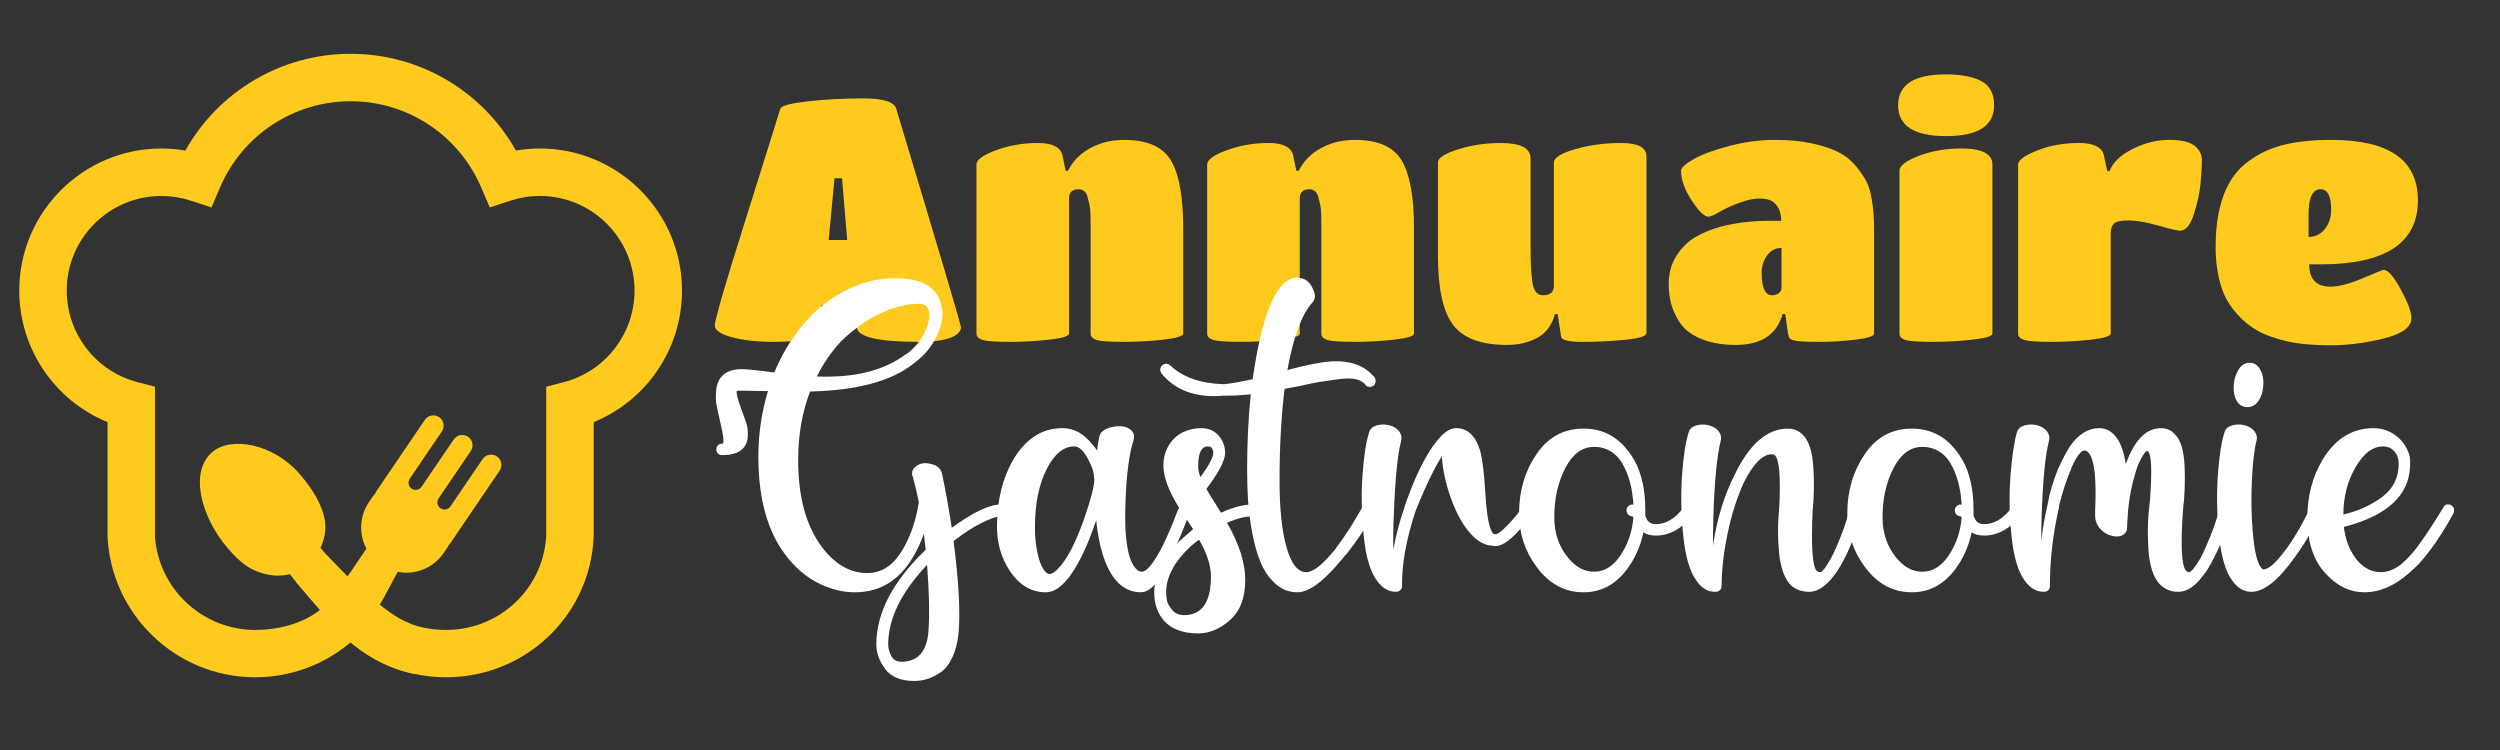 <?xml version="1.0" encoding="utf-8"?>
<!-- Generator: Adobe Illustrator 16.0.0, SVG Export Plug-In . SVG Version: 6.00 Build 0)  -->
<!DOCTYPE svg PUBLIC "-//W3C//DTD SVG 1.1 Tiny//EN" "http://www.w3.org/Graphics/SVG/1.1/DTD/svg11-tiny.dtd">
<svg version="1.1" baseProfile="tiny" id="Calque_1" xmlns:x="http://ns.adobe.com/Extensibility/1.0/" xmlns:i="http://ns.adobe.com/AdobeIllustrator/10.0/" xmlns:graph="http://ns.adobe.com/Graphs/1.0/"
	 xmlns="http://www.w3.org/2000/svg" xmlns:xlink="http://www.w3.org/1999/xlink" x="0px" y="0px" width="200px" height="60px"
	 viewBox="0 0 200 60" xml:space="preserve">
<rect x="0" y="0" width="200" height="60" fill="#333333" stroke="none"/>
<g>
	<path fill="#FECA1E" d="M54.56,23.246c0-6.267-5.099-11.365-11.365-11.365c-0.648,0-1.291,0.054-1.924,0.163
		c-2.662-4.749-7.689-7.74-13.221-7.74c-5.529,0-10.558,2.991-13.219,7.74c-0.634-0.108-1.276-0.163-1.924-0.163
		c-6.267,0-11.365,5.099-11.365,11.365c0,4.664,2.839,8.801,7.063,10.524v9.051H8.597c0.25,6.306,5.456,11.36,11.821,11.36
		c2.823,0,5.513-0.998,7.632-2.792c2.12,1.794,4.81,2.792,7.633,2.792c6.365,0,11.558-4.953,11.808-11.259l0.004-0.102V33.77
		C51.72,32.047,54.56,27.91,54.56,23.246z M35.683,50.394c-2.049,0-3.832-0.647-5.313-2.023c0.491-0.73,1.074-2.015,1.458-2.62
		c1.375,0.264,2.837-0.287,3.674-1.52l0.242-0.354c0.072-0.108,0.138-0.219,0.197-0.333c0.046-0.038,0.087-0.087,0.123-0.142
		l3.904-5.745c0.255-0.378,0.159-0.893-0.218-1.144c-0.377-0.26-0.889-0.158-1.143,0.218l-2.522,3.71l0,0l-0.047,0.07
		c-0.177,0.263-0.535,0.333-0.797,0.154c-0.261-0.178-0.329-0.536-0.151-0.797l0.322-0.474l2.248-3.31
		c0.255-0.376,0.157-0.886-0.22-1.144c-0.375-0.255-0.887-0.158-1.143,0.22l-2.248,3.305l0,0l-0.322,0.474
		c-0.178,0.265-0.533,0.333-0.796,0.154c-0.261-0.176-0.328-0.533-0.15-0.796l0.047-0.071l2.521-3.71
		c0.255-0.379,0.158-0.888-0.218-1.146c-0.376-0.254-0.889-0.155-1.144,0.221l-3.905,5.746c-0.035,0.058-0.063,0.113-0.085,0.168
		c-0.083,0.1-0.163,0.197-0.237,0.306l-0.241,0.354c-0.776,1.146-0.81,2.577-0.208,3.724l-1.261,1.873c0,0-0.087,0.116-0.262,0.349
		c-0.408-0.384-0.833-0.836-1.042-1.052c-0.255-0.265-0.781-0.835-1.109-1.223c0.308-0.656,0.465-1.417,0.353-2.173
		c-0.191-1.262-0.996-2.561-2.015-3.739c-2.123-2.46-5.501-3.031-6.989-1.763c-1.883,1.603-0.88,5.249,1.244,7.708
		c0.977,1.133,1.695,1.687,2.818,2.009c0.729,0.212,1.472,0.222,2.141,0.055c0.377,0.484,1.12,1.399,2.412,2.86
		c-1.417,1.113-3.349,1.601-5.183,1.601c-4.265,0-7.767-3.337-8.027-7.542h0.012V30.938l-1.417-0.37
		c-3.325-0.87-5.649-3.882-5.649-7.323c0-4.174,3.396-7.568,7.569-7.568c0.803,0,1.597,0.127,2.36,0.377l1.654,0.542l0.682-1.599
		C19.395,10.808,23.497,8.1,28.05,8.1c4.555,0,8.656,2.708,10.447,6.896l0.685,1.6l1.653-0.542c0.763-0.25,1.557-0.377,2.359-0.377
		c4.174,0,7.569,3.395,7.569,7.568c0,3.441-2.323,6.454-5.649,7.323l-1.417,0.37v11.913l-0.004,0.078
		C43.432,47.127,39.951,50.394,35.683,50.394z"/>
	<g>
		<path fill="#FECA1E" d="M28.05,51.389c0,0,1.115-0.993,2.32-3.019c0,0,1.28,1.081,2.498,1.548l0.297,3.993
			C33.166,53.911,30.608,53.572,28.05,51.389z"/>
		<path fill="#FECA1E" d="M25.601,48.793c0,0,1.237-1.029,2.188-2.683l-1.607-1.658l-2.5,2.098L25.601,48.793z"/>
	</g>
</g>
<g>
	<path fill="#FECA1E" d="M64.744,27.047c-0.521,0.201-1.459,0.301-2.812,0.301c-1.354,0-2.483-0.123-3.388-0.37
		c-0.905-0.247-1.358-0.562-1.358-0.947c0-0.438,0.813-3.24,2.442-8.407c1.626-5.166,2.56-8.142,2.797-8.929
		c0.091-0.237,0.827-0.434,2.208-0.589c1.381-0.156,2.862-0.234,4.444-0.234s2.455,0.274,2.62,0.823
		c3.457,11.485,5.184,17.318,5.184,17.501s-0.109,0.366-0.329,0.549c-0.512,0.402-1.527,0.603-3.044,0.603
		c-3.237,0-4.893-0.384-4.965-1.152l-0.192-1.783h-2.633l-0.138,1.536C65.543,26.48,65.265,26.846,64.744,27.047z M67.774,19.201
		l-0.411-4.938H66.76l-0.466,4.938H67.774z"/>
	<path fill="#FECA1E" d="M94.656,18.241v8.449c0,0.201-0.521,0.361-1.563,0.48c-1.041,0.12-2.117,0.178-3.223,0.178
		c-1.107,0-1.82-0.05-2.139-0.15c-0.32-0.101-0.48-0.27-0.48-0.508v-8.723c0-0.823-0.033-1.363-0.096-1.619
		c-0.065-0.256-0.123-0.484-0.178-0.686c-0.128-0.347-0.356-0.521-0.686-0.521c-0.512,0-0.768,0.247-0.768,0.741V26.69
		c0,0.201-0.517,0.361-1.55,0.48c-1.033,0.12-2.103,0.178-3.21,0.178c-1.106,0-1.824-0.05-2.152-0.15
		c-0.33-0.101-0.494-0.27-0.494-0.508V13.166c0-0.384,0.525-0.768,1.577-1.152c1.051-0.383,2.163-0.576,3.333-0.576
		c1.17,0,1.829,0.338,1.975,1.015l0.246,1.208h0.192c0.531-1.061,1.444-1.801,2.743-2.222c0.53-0.165,1.115-0.247,1.756-0.247
		c1.847,0,3.095,0.553,3.744,1.659C94.332,13.958,94.656,15.754,94.656,18.241z"/>
	<path fill="#FECA1E" d="M113.118,18.241v8.449c0,0.201-0.522,0.361-1.563,0.48c-1.044,0.12-2.118,0.178-3.225,0.178
		s-1.82-0.05-2.141-0.15c-0.32-0.101-0.48-0.27-0.48-0.508v-8.723c0-0.823-0.03-1.363-0.097-1.619
		c-0.062-0.256-0.12-0.484-0.176-0.686c-0.129-0.347-0.357-0.521-0.685-0.521c-0.515,0-0.771,0.247-0.771,0.741V26.69
		c0,0.201-0.516,0.361-1.549,0.48c-1.034,0.12-2.104,0.178-3.209,0.178c-1.106,0-1.825-0.05-2.154-0.15
		c-0.33-0.101-0.494-0.27-0.494-0.508V13.166c0-0.384,0.525-0.768,1.577-1.152c1.051-0.383,2.163-0.576,3.333-0.576
		c1.171,0,1.829,0.338,1.977,1.015l0.246,1.208h0.191c0.53-1.061,1.445-1.801,2.743-2.222c0.53-0.165,1.116-0.247,1.755-0.247
		c1.848,0,3.096,0.553,3.745,1.659C112.793,13.958,113.118,15.754,113.118,18.241z"/>
	<path fill="#FECA1E" d="M120.551,27.595c-2.048,0-3.479-0.53-4.293-1.591c-0.814-1.061-1.221-2.908-1.221-5.541v-7.461
		c0-0.365,0.539-0.717,1.618-1.056s2.214-0.507,3.403-0.507c1.59,0,2.386,0.411,2.386,1.234v6.968c0,1.391,0.053,2.399,0.164,3.032
		c0.109,0.63,0.386,0.946,0.822,0.946c0.585,0,0.879-0.247,0.879-0.741v-9.875c0-0.384,0.565-0.74,1.701-1.069
		c1.132-0.33,2.367-0.494,3.702-0.494c1.334,0,2.004,0.356,2.004,1.07v14.126c0,0.256-0.577,0.439-1.729,0.548
		c-1.152,0.11-2.285,0.165-3.402,0.165c-1.115,0-1.681-0.146-1.7-0.438l-0.273-1.783h-0.22c-0.165,0.658-0.494,1.198-0.986,1.618
		c-0.257,0.219-0.638,0.416-1.139,0.59C121.762,27.508,121.192,27.595,120.551,27.595z"/>
	<path fill="#FECA1E" d="M138.846,27.595c-1.663,0-2.971-0.393-3.922-1.179c-0.385-0.33-0.718-0.813-1-1.455
		c-0.284-0.639-0.426-1.389-0.426-2.249s0.206-1.609,0.617-2.25c0.412-0.64,0.91-1.134,1.493-1.481
		c0.586-0.348,1.271-0.631,2.059-0.851c1.189-0.31,2.497-0.466,3.924-0.466h0.904c0-0.75-0.256-1.28-0.768-1.591
		c-0.22-0.127-0.553-0.191-1.001-0.191c-0.45,0-0.987,0.118-1.62,0.356c-0.63,0.238-1.155,0.48-1.576,0.728
		c-0.421,0.246-0.705,0.369-0.852,0.369c-0.328,0-0.776-0.434-1.344-1.303c-0.566-0.868-0.85-1.659-0.85-2.372
		c0-0.238,0.338-0.549,1.014-0.934c0.678-0.383,1.634-0.736,2.868-1.056c1.234-0.319,2.437-0.479,3.605-0.479
		c1.171,0,2.183,0.096,3.033,0.289c0.851,0.191,1.545,0.424,2.084,0.699s0.996,0.641,1.372,1.097
		c0.375,0.458,0.659,0.869,0.849,1.235c0.192,0.366,0.336,0.841,0.426,1.426c0.128,0.677,0.192,1.509,0.192,2.497v8.256
		c0,0.201-0.489,0.361-1.467,0.48c-0.979,0.12-1.949,0.178-2.908,0.178c-0.962,0-1.581-0.027-1.865-0.081
		c-0.284-0.056-0.452-0.12-0.508-0.193c-0.054-0.072-0.101-0.201-0.138-0.384l-0.219-1.563h-0.22
		C142.146,26.772,140.896,27.595,138.846,27.595z M142.521,23.042v-3.209c-0.476,0-0.858,0.2-1.151,0.603
		c-0.292,0.403-0.438,0.86-0.438,1.372c0,1.207,0.273,1.811,0.821,1.811c0.239,0,0.427-0.06,0.564-0.179
		C142.453,23.321,142.521,23.188,142.521,23.042z"/>
	<path fill="#FECA1E" d="M155.662,5.952c1.206,0,2.153,0.178,2.838,0.535c0.688,0.357,1.029,1.002,1.029,1.934
		c0,1.646-1.28,2.468-3.84,2.468c-2.561,0-3.839-0.823-3.839-2.468S153.119,5.952,155.662,5.952z M159.394,13.166V26.69
		c0,0.201-0.527,0.361-1.578,0.48c-1.052,0.12-2.131,0.178-3.237,0.178c-1.107,0-1.82-0.05-2.14-0.15
		c-0.32-0.101-0.479-0.27-0.479-0.508V13.661c0-0.403,0.515-0.8,1.549-1.193c1.033-0.393,2.163-0.59,3.389-0.59
		C158.561,11.877,159.394,12.307,159.394,13.166z"/>
	<path fill="#FECA1E" d="M168.855,18.681v8.009c0,0.201-0.517,0.361-1.55,0.48c-1.033,0.12-2.104,0.178-3.211,0.178
		c-1.105,0-1.823-0.05-2.151-0.15c-0.33-0.101-0.495-0.27-0.495-0.508V13.166c0-0.346,0.508-0.722,1.522-1.125
		c1.015-0.402,2.122-0.603,3.32-0.603c1.196,0,1.87,0.329,2.018,0.987l0.272,1.262h0.191c0.256-0.695,0.868-1.284,1.837-1.768
		c0.971-0.486,1.939-0.728,2.908-0.728c0.971,0,1.651,0.155,2.045,0.466c0.394,0.311,0.591,0.709,0.591,1.193
		c0,0.484-0.039,1.102-0.111,1.852c-0.073,0.751-0.253,1.563-0.535,2.442c-0.283,0.878-0.652,1.316-1.11,1.316
		c-0.184,0-0.76-0.137-1.729-0.412c-0.97-0.274-1.769-0.411-2.398-0.411c-0.631,0-1.025,0.092-1.18,0.274
		C168.933,18.095,168.855,18.351,168.855,18.681z"/>
	<path fill="#FECA1E" d="M184.737,21.148c0,1.189,0.567,1.783,1.7,1.783c0.658,0,1.52-0.224,2.581-0.672
		c1.059-0.447,1.617-0.672,1.672-0.672c0.347,0,0.805,0.521,1.371,1.563c0.567,1.043,0.851,1.811,0.851,2.305
		c0,0.712-0.731,1.252-2.194,1.618c-1.464,0.366-2.894,0.549-4.293,0.549c-1.398,0-2.569-0.11-3.51-0.33
		c-0.943-0.219-1.711-0.498-2.305-0.836c-0.595-0.338-1.116-0.754-1.563-1.248c-0.45-0.494-0.783-0.964-1.002-1.413
		c-0.22-0.448-0.393-0.946-0.521-1.495c-0.182-0.805-0.274-1.636-0.274-2.496c0-3.329,0.868-5.624,2.607-6.885
		c0.858-0.64,1.818-1.087,2.878-1.343c1.063-0.257,2.314-0.385,3.76-0.385c4.626,0,6.939,1.609,6.939,4.828
		c0,3.42-2.597,5.129-7.791,5.129H184.737z M184.684,17.144v1.81c0.529,0,0.965-0.21,1.304-0.63
		c0.336-0.421,0.507-0.933,0.507-1.537c0-1.097-0.284-1.646-0.852-1.646C185.004,15.142,184.684,15.81,184.684,17.144z"/>
</g>
<g>
	<path fill="#FFFFFF" d="M80.054,40.36c0.097,0,0.183,0.016,0.256,0.054c0.073,0.037,0.128,0.092,0.165,0.164
		c0.036,0.071,0.055,0.16,0.055,0.255c0,0.124-0.043,0.233-0.128,0.33c-0.085,0.099-0.201,0.146-0.348,0.146
		c-0.318,0-0.829,0.178-1.537,0.529c-0.707,0.354-1.451,0.837-2.231,1.447c0.414,3.242,0.549,5.68,0.403,7.313
		c-0.073,0.779-0.244,1.452-0.512,2.012c-0.268,0.563-0.591,0.964-0.97,1.207c-0.377,0.243-0.73,0.414-1.06,0.513
		c-0.329,0.098-0.665,0.146-1.006,0.146c-1.073,0-1.846-0.316-2.322-0.95c-0.476-0.635-0.713-1.293-0.713-1.976
		c0-2.512,1.316-5.035,3.949-7.571c-0.048-0.438-0.097-0.865-0.146-1.28c-0.171,0.488-0.366,0.94-0.585,1.354
		c-1.122,2.219-2.768,3.33-4.937,3.33c-0.878,0-1.763-0.202-2.652-0.604c-0.891-0.403-1.664-0.969-2.323-1.702
		c-1.828-1.949-2.743-4.79-2.743-8.521c0-1.827,0.256-3.585,0.769-5.27c-0.024,0-0.05,0-0.073,0c-0.024,0-0.049,0-0.073,0
		c-0.952-0.022-1.659-0.035-2.122-0.035c-0.097,0-0.17,0.013-0.219,0.035c-0.074,0.124,0.049,0.613,0.366,1.466
		c0.17,0.463,0.298,0.822,0.384,1.079c0.085,0.255,0.128,0.573,0.128,0.951s-0.086,0.688-0.256,0.931
		c-0.317,0.465-0.915,0.696-1.792,0.696c-0.146,0-0.263-0.042-0.348-0.127c-0.084-0.086-0.127-0.197-0.127-0.33
		c0-0.134,0.043-0.245,0.127-0.33c0.085-0.087,0.202-0.128,0.348-0.128c0.024,0,0.049-0.013,0.074-0.036
		c0.024-0.075,0.024-0.243,0-0.512c-0.025-0.218-0.105-0.615-0.238-1.188c-0.134-0.571-0.232-1.02-0.293-1.334
		c-0.061-0.318-0.073-0.702-0.037-1.154c0.037-0.451,0.165-0.811,0.384-1.079c0.341-0.438,0.89-0.658,1.646-0.658
		c0.439,0,1.28,0.085,2.523,0.256c0.049,0,0.085,0,0.11,0c0.512-1.244,1.158-2.366,1.938-3.365c1-1.316,2.158-2.329,3.475-3.036
		c1.365-0.756,2.792-1.133,4.279-1.133c2.023,0,3.23,0.671,3.621,2.012c0.243,0.756,0.152,1.597-0.275,2.523
		c-0.427,0.926-1.067,1.695-1.919,2.304c-1.732,1.39-4.487,2.135-8.266,2.23c-0.635,1.659-0.951,3.489-0.951,5.486
		c0,2.951,0.635,5.266,1.902,6.952c1.048,1.388,2.254,2.083,3.62,2.083c1.098,0,2-0.554,2.707-1.666
		c0.707-1.108,1.182-2.443,1.426-4.001c-0.17-0.83-0.329-1.503-0.476-2.013c-0.123-0.294-0.073-0.549,0.146-0.769
		c0.341-0.343,0.805-0.427,1.39-0.257c0.462,0.123,0.73,0.391,0.804,0.804c0.268,1.243,0.524,2.67,0.769,4.28
		C77.847,40.979,79.152,40.36,80.054,40.36z M74.275,24.778c-0.098-0.317-0.354-0.476-0.768-0.476c-0.683,0-1.396,0.128-2.14,0.384
		c-0.744,0.256-1.469,0.617-2.176,1.08c-0.708,0.463-1.366,0.999-1.976,1.608c-0.731,0.805-1.353,1.719-1.865,2.743
		c3.023,0.123,5.4-0.476,7.132-1.792h0.037c0.659-0.487,1.152-1.084,1.481-1.792S74.422,25.241,74.275,24.778z M72.117,52.939
		c1.317,0,2.036-0.817,2.159-2.448c0.097-1.318,0.06-3.085-0.11-5.304c-2.073,2.195-3.109,4.315-3.109,6.363
		c0,0.292,0.079,0.597,0.238,0.914C71.453,52.783,71.727,52.939,72.117,52.939z"/>
	<path fill="#FFFFFF" d="M94.902,40.396c0.22,0.072,0.33,0.208,0.33,0.402c0,0.073-0.013,0.134-0.037,0.182
		c-0.025,0.075-0.086,0.234-0.183,0.477c-0.781,2.002-1.458,3.486-2.031,4.465c-0.573,0.973-1.14,1.462-1.7,1.462
		c-0.855,0-1.561-0.368-2.122-1.099c-0.755-0.974-1.243-2.521-1.463-4.645c-0.049,0.146-0.11,0.306-0.183,0.475v0.037
		c-0.146,0.392-0.28,0.744-0.402,1.062c-1.146,2.779-2.292,4.17-3.438,4.17c-1.17,0-2.133-0.574-2.889-1.719
		c-0.683-1.026-1.024-2.196-1.024-3.513c0-2.071,0.427-3.852,1.28-5.341c1-1.704,2.317-2.559,3.95-2.559
		c0.902,0,1.682,0.415,2.34,1.242c0.147,0.148,0.293,0.33,0.439,0.549c0.049-0.463,0.11-0.842,0.183-1.134
		c0.074-0.317,0.341-0.549,0.805-0.693c0.828-0.221,1.426-0.134,1.792,0.256c0.17,0.195,0.22,0.425,0.146,0.694
		c-0.366,1.147-0.586,2.84-0.659,5.083c-0.097,2.634,0.146,4.34,0.732,5.12c0.17,0.246,0.366,0.368,0.585,0.368
		c0.365,0,0.864-0.587,1.499-1.758c0.39-0.73,0.841-1.767,1.354-3.108c0.048-0.096,0.084-0.171,0.109-0.222
		C94.415,40.36,94.61,40.273,94.902,40.396z M87.551,38.311c-0.024-0.073-0.037-0.134-0.037-0.182c0-0.368-0.17-0.86-0.512-1.481
		c-0.341-0.622-0.695-0.935-1.061-0.935c-0.854,0-1.586,0.601-2.194,1.793c-0.635,1.245-0.951,2.793-0.951,4.646
		c0,0.731,0.06,1.396,0.182,1.993c0.122,0.599,0.275,1.043,0.458,1.336c0.183,0.292,0.359,0.44,0.53,0.44
		c0.17,0,0.389-0.136,0.658-0.405c0.708-0.707,1.401-2.022,2.084-3.951C87.271,39.957,87.551,38.872,87.551,38.311z"/>
	<path fill="#FFFFFF" d="M100.498,40.36c0.121,0.024,0.225,0.085,0.311,0.184c0.084,0.096,0.115,0.206,0.092,0.327
		c0,0.073-0.024,0.146-0.072,0.219c-0.049,0.073-0.111,0.129-0.184,0.166c-0.073,0.035-0.146,0.054-0.221,0.054
		c-0.608-0.048-1.366,0.122-2.266,0.512c0.975,1.683,1.461,3.207,1.461,4.574c0,1.411-0.4,2.481-1.207,3.197
		c-0.803,0.721-1.657,1.08-2.56,1.08c-1.316,0-2.279-0.4-2.889-1.207c-0.414-0.562-0.622-1.243-0.622-2.048v-0.035
		c0-1.489,0.757-2.929,2.268-4.316c0.268-0.244,0.549-0.488,0.841-0.73c-0.146-0.222-0.323-0.489-0.53-0.807
		c-0.208-0.315-0.372-0.572-0.494-0.77l-0.036-0.035c-0.877-1.389-1.317-2.548-1.317-3.476c0-0.633,0.153-1.188,0.457-1.663
		c0.306-0.476,0.683-0.816,1.134-1.023c0.45-0.207,0.932-0.311,1.443-0.311c0.562,0,1.014,0.189,1.355,0.565
		c0.34,0.378,0.523,0.825,0.548,1.335c0,0.051,0,0.088,0,0.11c-0.025,0.61-0.524,1.562-1.5,2.854
		c0.146,0.267,0.415,0.706,0.805,1.316c0.171,0.267,0.293,0.463,0.365,0.584C98.756,40.528,99.692,40.31,100.498,40.36z
		 M94.72,49.211c1.438,0,2.157-1.038,2.157-3.108c0-0.855-0.317-1.83-0.952-2.927c-0.243,0.171-0.475,0.354-0.694,0.547
		c-1.292,1.22-1.938,2.439-1.938,3.66v0.035c0,0.22,0.025,0.438,0.073,0.658c0.049,0.22,0.189,0.462,0.42,0.733
		C94.019,49.076,94.33,49.211,94.72,49.211z M96.622,35.713c-0.514,0-0.77,0.538-0.77,1.611c0,0.243,0.061,0.522,0.184,0.842
		c0.683-0.927,1.023-1.575,1.023-1.938v-0.038c0-0.048,0-0.095,0-0.146h-0.036C96.999,35.824,96.865,35.713,96.622,35.713z"/>
	<path fill="#FFFFFF" d="M110.044,30.448v0.036c0,0.024,0,0.06,0,0.109v0.037l-0.036,0.037v0.037
		c-0.024,0.023-0.037,0.048-0.037,0.073c-0.025,0-0.036,0.013-0.036,0.035c-0.025,0-0.037,0.013-0.037,0.038h-0.036l-0.036,0.036
		c-0.024,0-0.038,0.013-0.038,0.038c-0.024,0-0.041,0-0.054,0c-0.014,0-0.031,0-0.054,0c-0.026,0.023-0.044,0.038-0.057,0.038
		s-0.023,0-0.037,0c-0.011,0-0.031,0-0.054,0c-0.05-0.027-0.086-0.038-0.109-0.038c-0.025,0-0.049-0.012-0.073-0.038l-0.037-0.036
		h-0.036c-0.024-0.025-0.037-0.047-0.037-0.073c-0.049-0.05-0.085-0.085-0.109-0.11c-0.172-0.169-0.42-0.286-0.749-0.347
		c-0.329-0.06-0.769-0.055-1.316,0.018c-0.55,0.074-1.019,0.142-1.41,0.202c-0.39,0.062-0.964,0.178-1.718,0.347
		c-0.513,0.099-0.903,0.171-1.17,0.219c-0.269,2.171-0.404,4.624-0.404,7.353c0,2.268,0.189,4.055,0.567,5.357
		c0.379,1.306,0.896,1.958,1.556,1.958c0.462,0,1.047-0.391,1.754-1.17c0.171-0.194,0.354-0.403,0.55-0.623
		c0.073-0.096,0.123-0.171,0.146-0.217c0.633-0.83,1.317-1.891,2.048-3.185c0.146-0.243,0.354-0.305,0.621-0.183
		c0.268,0.123,0.354,0.317,0.257,0.584c-0.318,0.807-1.037,1.929-2.158,3.366c-0.024,0.025-0.062,0.063-0.109,0.108
		c-0.22,0.27-0.426,0.514-0.622,0.733c-1.268,1.465-2.329,2.195-3.182,2.195c-0.684,0-1.275-0.234-1.772-0.696
		c-0.502-0.463-0.894-1.029-1.17-1.7c-0.283-0.67-0.507-1.469-0.679-2.396c-0.171-0.928-0.281-1.78-0.33-2.561
		c-0.047-0.78-0.072-1.597-0.072-2.451c0-2.121,0.098-4.134,0.291-6.035c-0.681,0.073-1.327,0.11-1.938,0.11
		c-0.098,0-0.183,0-0.256,0c-0.244,0.023-0.486,0.038-0.731,0.038c-1.804,0-3.206-0.598-4.206-1.795
		c-0.024-0.047-0.048-0.096-0.073-0.145v-0.038l-0.037-0.035v-0.038c0-0.024,0-0.042,0-0.054c0-0.014,0-0.031,0-0.056v-0.036
		c0-0.025,0.006-0.043,0.018-0.057c0.012-0.011,0.019-0.023,0.019-0.034c0-0.013,0.006-0.025,0.018-0.038
		c0.014-0.012,0.019-0.03,0.019-0.055c0.025-0.024,0.049-0.049,0.073-0.074c0.025-0.024,0.043-0.042,0.055-0.055
		c0.013-0.012,0.03-0.018,0.055-0.018c0.025-0.024,0.043-0.037,0.055-0.037c0.013,0,0.031,0,0.056,0h0.036
		c0.025-0.023,0.049-0.037,0.073-0.037h0.036c0.024,0,0.037,0.006,0.037,0.018c0,0.013,0.013,0.019,0.037,0.019s0.049,0,0.073,0
		v0.037h0.037c0.024,0.025,0.061,0.049,0.109,0.073c1,0.951,2.439,1.452,4.316,1.5c0.635-0.073,1.391-0.207,2.268-0.402
		c0.195-1.365,0.427-2.597,0.695-3.694c0.754-2.95,1.707-4.425,2.854-4.425c0.608,0,1.036,0.305,1.28,0.915
		c0.219,0.438,0.205,0.792-0.037,1.061c-0.855,0.927-1.525,2.731-2.012,5.413c1.535-0.414,2.719-0.646,3.547-0.695
		c1.438-0.072,2.523,0.294,3.255,1.098c0.074,0.049,0.134,0.109,0.184,0.182v0.038c0.023,0,0.037,0.012,0.037,0.036
		C110.03,30.314,110.044,30.373,110.044,30.448z"/>
	<path fill="#FFFFFF" d="M122.461,40.434c0.255,0.17,0.297,0.39,0.128,0.656c-0.416,0.586-0.855,1.123-1.316,1.609
		c-0.659,0.658-1.196,0.988-1.609,0.988c-0.099,0-0.195-0.011-0.294-0.036c-0.584-0.025-1.146-0.33-1.682-0.915
		c-0.611-0.66-1.134-1.579-1.571-2.761c-0.439-1.183-0.696-2.336-0.77-3.458c-0.22,0.318-0.464,0.746-0.731,1.281
		c-0.365,0.708-0.818,1.72-1.354,3.034c-0.756,2.27-1.121,4.281-1.098,6.037v0.036c0,0.122-0.049,0.227-0.146,0.31
		c-0.097,0.085-0.207,0.129-0.329,0.129c-0.584,0-1.084-0.279-1.498-0.842c-0.563-0.73-0.928-1.957-1.098-3.674
		c-0.172-1.722-0.202-3.334-0.092-4.847c0.109-1.513,0.286-2.645,0.53-3.4c0.073-0.271,0.278-0.454,0.623-0.55
		c0.341-0.097,0.681-0.097,1.024,0c0.34,0.096,0.596,0.261,0.766,0.493c0.171,0.231,0.22,0.482,0.147,0.749
		c-0.293,1.122-0.488,3.121-0.587,6c-0.049,1.021-0.06,1.927-0.036,2.705c0.196-1.122,0.5-2.278,0.914-3.474
		c0.051-0.171,0.11-0.353,0.185-0.549c0.876-2.415,1.791-4.107,2.742-5.086c0.415-0.413,0.807-0.619,1.171-0.619
		c0.926,0,1.573,0.609,1.938,1.827c0.171,0.635,0.306,1.72,0.402,3.257c0.123,2.146,0.367,3.28,0.732,3.4c0.048,0,0.085,0,0.11,0
		c0.17,0,0.487-0.244,0.95-0.73c0.414-0.416,0.817-0.902,1.209-1.462C121.99,40.299,122.204,40.264,122.461,40.434z"/>
	<path fill="#FFFFFF" d="M135.023,40.179c0,0,0.122,0.095,0.364,0.289c0.246,0.197,0.282,0.416,0.11,0.66
		c-0.9,1.146-1.914,1.718-3.034,1.718c-0.391,0-0.72-0.084-0.988-0.255c-0.219,1-0.585,1.878-1.098,2.635
		c-0.951,1.437-2.182,2.157-3.693,2.157c-1.511,0-2.768-0.683-3.767-2.049c-0.928-1.243-1.391-2.67-1.391-4.279
		c0-1.781,0.463-3.353,1.391-4.719c0.926-1.364,2.182-2.047,3.767-2.047c1.439,0,2.609,0.572,3.512,1.719
		c0.194,0.243,0.378,0.51,0.548,0.803c0.584,1.051,0.879,2.366,0.879,3.949v0.148v0.146c0,0.049,0,0.097,0,0.145v0.037v0.038
		c0.072,0.169,0.134,0.29,0.182,0.365c0.048,0.073,0.128,0.141,0.238,0.199c0.109,0.062,0.249,0.094,0.421,0.094
		c0.828,0,1.586-0.461,2.269-1.389C134.925,40.299,135.023,40.179,135.023,40.179z M130.342,41.236
		c-0.073-0.048-0.126-0.108-0.164-0.182c-0.037-0.075-0.056-0.152-0.056-0.237c0-0.086,0.019-0.159,0.056-0.22
		c0.038-0.061,0.091-0.117,0.164-0.164c0.073-0.049,0.16-0.073,0.256-0.073c0.025,0,0.05,0,0.074,0
		c-0.074-1.318-0.379-2.428-0.915-3.331c-0.072-0.12-0.159-0.242-0.257-0.363c-0.511-0.609-1.169-0.915-1.975-0.915
		c-0.95,0-1.718,0.566-2.304,1.701c-0.586,1.134-0.878,2.443-0.878,3.931c0,1.243,0.354,2.305,1.061,3.182
		c0.609,0.781,1.317,1.173,2.121,1.173c0.828,0,1.536-0.441,2.121-1.318c0.585-0.878,0.928-1.876,1.025-2.998
		c-0.024-0.075-0.049-0.111-0.074-0.111C130.502,41.31,130.415,41.285,130.342,41.236z"/>
	<path fill="#FFFFFF" d="M148.921,40.76c0,0.025,0,0.051,0,0.073v0.038v0.037l-0.036,0.036c-0.343,1.586-0.902,3.048-1.683,4.39
		c-0.146,0.241-0.293,0.463-0.439,0.658c-0.682,0.901-1.352,1.353-2.011,1.353c-0.634,0-1.147-0.196-1.537-0.585
		c-0.486-0.536-0.785-1.407-0.896-2.615c-0.11-1.207-0.104-2.383,0.02-3.53c0.12-2.438,0.011-3.827-0.33-4.168
		c-0.073-0.072-0.159-0.11-0.258-0.11c-0.73,0-1.475,0.743-2.229,2.231c-0.537,1.17-0.965,2.487-1.28,3.95
		c-0.317,1.462-0.486,2.841-0.512,4.135c0,0.07,0,0.156,0,0.254c0,0.122-0.05,0.227-0.146,0.31c-0.098,0.085-0.208,0.129-0.33,0.129
		h-0.036c-0.584,0-1.072-0.279-1.463-0.842c-0.561-0.73-0.928-1.957-1.097-3.674c-0.172-1.722-0.202-3.334-0.092-4.847
		c0.109-1.513,0.286-2.645,0.529-3.4c0.075-0.271,0.281-0.454,0.622-0.55c0.343-0.097,0.683-0.097,1.025,0
		c0.34,0.096,0.596,0.261,0.768,0.493c0.17,0.231,0.22,0.482,0.146,0.749c-0.293,1.122-0.488,3.121-0.586,6
		c-0.024,0.902-0.037,1.694-0.037,2.377c0.245-1.61,0.635-3.083,1.172-4.426c0.17-0.414,0.341-0.792,0.512-1.135
		c1.194-2.536,2.633-3.802,4.314-3.802c0.487,0,0.892,0.169,1.209,0.511c0.462,0.463,0.737,1.295,0.821,2.487
		c0.086,1.195,0.068,2.415-0.054,3.657c-0.123,2.778-0.014,4.352,0.329,4.72c0.074,0.073,0.17,0.108,0.292,0.108
		c0.074,0,0.185-0.099,0.33-0.292l0.037-0.036c0.147-0.219,0.305-0.477,0.475-0.769c0.146-0.268,0.292-0.573,0.438-0.913
		c0.487-1.099,0.842-2.109,1.061-3.038c0.025-0.024,0.036-0.042,0.036-0.054c0-0.013,0-0.031,0-0.057h0.036v-0.036
		c0-0.024,0.013-0.05,0.037-0.072l0.037-0.038h0.037c0.049-0.072,0.122-0.107,0.219-0.107h0.036c0.024,0,0.051,0,0.074,0h0.036
		h0.037h0.036c0.024,0,0.035,0.012,0.035,0.035h0.038h0.036c0,0.024,0.012,0.05,0.036,0.072h0.037
		c0.024,0.025,0.038,0.045,0.038,0.057c0,0.013,0.01,0.02,0.035,0.02c0.023,0.048,0.049,0.105,0.073,0.181V40.76z"/>
	<path fill="#FFFFFF" d="M161.284,40.179c0,0,0.12,0.095,0.365,0.289c0.244,0.197,0.28,0.416,0.108,0.66
		c-0.901,1.146-1.914,1.718-3.034,1.718c-0.391,0-0.72-0.084-0.987-0.255c-0.22,1-0.585,1.878-1.098,2.635
		c-0.95,1.437-2.184,2.157-3.694,2.157c-1.512,0-2.768-0.683-3.768-2.049c-0.926-1.243-1.391-2.67-1.391-4.279
		c0-1.781,0.465-3.353,1.391-4.719c0.927-1.364,2.182-2.047,3.768-2.047c1.44,0,2.609,0.572,3.512,1.719
		c0.193,0.243,0.377,0.51,0.549,0.803c0.585,1.051,0.877,2.366,0.877,3.949v0.148v0.146c0,0.049,0,0.097,0,0.145v0.037v0.038
		c0.073,0.169,0.134,0.29,0.185,0.365c0.047,0.073,0.126,0.141,0.236,0.199c0.108,0.062,0.25,0.094,0.421,0.094
		c0.828,0,1.586-0.461,2.267-1.389C161.185,40.299,161.284,40.179,161.284,40.179z M156.602,41.236
		c-0.073-0.048-0.128-0.108-0.165-0.182c-0.036-0.075-0.054-0.152-0.054-0.237c0-0.086,0.018-0.159,0.054-0.22
		c0.037-0.061,0.092-0.117,0.165-0.164c0.074-0.049,0.158-0.073,0.256-0.073c0.024,0,0.049,0,0.074,0
		c-0.074-1.318-0.379-2.428-0.914-3.331c-0.074-0.12-0.159-0.242-0.257-0.363c-0.512-0.609-1.17-0.915-1.976-0.915
		c-0.951,0-1.719,0.566-2.304,1.701c-0.586,1.134-0.878,2.443-0.878,3.931c0,1.243,0.353,2.305,1.061,3.182
		c0.609,0.781,1.316,1.173,2.121,1.173c0.829,0,1.536-0.441,2.123-1.318c0.584-0.878,0.925-1.876,1.023-2.998
		c-0.025-0.075-0.05-0.111-0.074-0.111C156.76,41.31,156.676,41.285,156.602,41.236z"/>
	<path fill="#FFFFFF" d="M178.472,40.833v0.038v0.037v0.036c-0.291,1.342-0.793,2.658-1.499,3.951
		c-0.049,0.122-0.11,0.231-0.183,0.33c-0.147,0.29-0.305,0.534-0.477,0.73c-0.657,0.926-1.341,1.389-2.048,1.389
		c-0.609,0-1.108-0.208-1.499-0.622c-0.512-0.561-0.812-1.497-0.896-2.815c-0.086-1.316-0.042-2.607,0.128-3.877
		c0.172-2.341,0.122-3.646-0.146-3.914c0-0.021-0.023-0.037-0.073-0.037c-0.049,0-0.115,0.051-0.2,0.148
		c-0.086,0.097-0.207,0.299-0.365,0.604c-0.16,0.303-0.299,0.687-0.422,1.15c-0.268,0.878-0.45,1.841-0.548,2.889
		c-0.024,0.343-0.049,0.733-0.074,1.17c0,0.073,0,0.124,0,0.146c0,0.244-0.096,0.438-0.291,0.585
		c-0.146,0.099-0.329,0.146-0.548,0.146c-0.172,0-0.359-0.036-0.569-0.109c-0.206-0.073-0.396-0.184-0.566-0.33
		c-0.17-0.144-0.311-0.321-0.421-0.53c-0.109-0.205-0.163-0.433-0.163-0.675c0-0.075,0-0.22,0-0.441
		c0.121-2.584-0.062-4.132-0.55-4.644c-0.096-0.095-0.194-0.146-0.292-0.146c-0.293,0-0.647,0.463-1.06,1.39v0.038
		c-0.366,0.829-0.695,1.828-0.989,2.997v0.038v0.072c-0.486,2.121-0.73,4.23-0.73,6.328c0,0.073-0.02,0.146-0.056,0.219
		c-0.036,0.073-0.091,0.129-0.163,0.166c-0.074,0.035-0.161,0.054-0.258,0.054c-0.585,0-1.083-0.279-1.499-0.842
		c-0.562-0.73-0.927-1.957-1.098-3.674c-0.172-1.722-0.194-3.334-0.072-4.847c0.12-1.513,0.292-2.645,0.511-3.4
		c0.074-0.271,0.281-0.454,0.623-0.55c0.341-0.097,0.682-0.097,1.024,0c0.341,0.096,0.597,0.261,0.769,0.493
		c0.168,0.231,0.219,0.482,0.146,0.749c-0.292,1.122-0.489,3.121-0.585,6c-0.025,0.757-0.037,1.425-0.037,2.012
		c0.123-1.025,0.293-2.001,0.513-2.926c0.146-0.878,0.427-1.828,0.84-2.854c0.123-0.242,0.232-0.477,0.33-0.695
		c0.195-0.389,0.389-0.741,0.585-1.06c0.683-1,1.475-1.499,2.378-1.499c0.462,0,0.864,0.182,1.208,0.548
		c0.438,0.463,0.742,1.233,0.913,2.305l0.036-0.075c0.683-1.851,1.61-2.777,2.78-2.777c0.463,0,0.841,0.171,1.133,0.511
		c0.439,0.438,0.69,1.257,0.75,2.451c0.061,1.195,0.02,2.415-0.127,3.657c-0.196,2.828-0.109,4.425,0.255,4.793
		c0.074,0.073,0.158,0.108,0.257,0.108c0.097-0.023,0.22-0.134,0.365-0.328c0.17-0.219,0.342-0.477,0.513-0.769
		c0.146-0.268,0.291-0.573,0.438-0.913c0.487-1.099,0.854-2.109,1.096-3.038c0-0.024,0-0.042,0-0.054c0-0.013,0-0.025,0-0.038
		c0-0.012,0.007-0.022,0.02-0.035c0.012-0.012,0.019-0.025,0.019-0.037c0-0.013,0.013-0.017,0.037-0.017v-0.038
		c0.023,0,0.042-0.005,0.055-0.019c0.013-0.013,0.022-0.025,0.037-0.036c0.011-0.012,0.03-0.031,0.054-0.056
		c0.024,0,0.05-0.011,0.074-0.035c0.023,0,0.047,0,0.072,0h0.037c0.023,0,0.048,0,0.072,0h0.036h0.037c0.024,0,0.041,0,0.056,0
		c0.011,0,0.019,0.012,0.019,0.035h0.035l0.037,0.038h0.036l0.038,0.034l0.036,0.038l0.036,0.038
		c0.023,0.048,0.048,0.105,0.072,0.181v0.035C178.472,40.785,178.472,40.811,178.472,40.833z"/>
	<path fill="#FFFFFF" d="M185.366,40.36c0.306,0.098,0.407,0.289,0.311,0.584c-0.096,0.292-0.365,0.829-0.804,1.61
		c-0.366,0.682-0.794,1.353-1.28,2.01c-1.317,1.854-2.475,2.78-3.475,2.78c-0.585,0-1.086-0.279-1.499-0.842
		c-0.562-0.73-0.929-1.957-1.098-3.674c-0.171-1.722-0.201-3.334-0.091-4.847s0.286-2.645,0.529-3.4
		c0.073-0.271,0.279-0.454,0.623-0.55c0.34-0.097,0.683-0.097,1.023,0c0.341,0.096,0.597,0.261,0.768,0.493
		c0.17,0.231,0.22,0.482,0.147,0.749c-0.172,0.636-0.292,1.666-0.366,3.092c-0.073,1.425-0.05,2.853,0.074,4.279
		c0.12,1.426,0.34,2.345,0.656,2.762c0.074,0.098,0.135,0.146,0.185,0.146c0.388,0,0.937-0.462,1.645-1.389
		c0.049-0.05,0.085-0.099,0.108-0.146c0.051-0.073,0.099-0.134,0.147-0.184c0.439-0.633,0.836-1.275,1.189-1.92
		c0.353-0.646,0.554-1.056,0.603-1.224C184.86,40.372,185.062,40.264,185.366,40.36z M179.79,32.57c-0.391,0-0.685-0.185-0.878-0.55
		c-0.147-0.268-0.22-0.599-0.22-0.989c0-0.512,0.114-0.974,0.348-1.389c0.23-0.414,0.541-0.622,0.932-0.622
		c0.39,0,0.683,0.208,0.878,0.622c0.146,0.269,0.221,0.598,0.221,0.988c0,0.538-0.117,0.995-0.349,1.372
		C180.489,32.382,180.179,32.57,179.79,32.57z"/>
	<path fill="#FFFFFF" d="M196.32,40.817c0,0.012,0,0.029,0,0.054c0,0.025,0,0.049,0,0.073c0,0.025-0.012,0.051-0.036,0.073v0.037
		c-0.903,1.656-1.83,3.011-2.78,4.06c-0.221,0.22-0.438,0.426-0.658,0.623c-0.024,0-0.035,0.012-0.035,0.035
		c-1.197,1.073-2.416,1.61-3.658,1.61c-1.099,0-2.072-0.441-2.926-1.317c-0.976-0.951-1.513-2.257-1.609-3.914
		c-0.025-0.05-0.037-0.097-0.037-0.146c0-0.024,0-0.061,0-0.111c0-0.121,0-0.255,0-0.401c0-1.779,0.414-3.364,1.244-4.754
		c1.024-1.658,2.376-2.487,4.06-2.487c0.608,0,1.165,0.171,1.663,0.511c0.5,0.344,0.861,0.782,1.08,1.316
		c0.122,0.271,0.184,0.527,0.184,0.769c0,0.099,0,0.182,0,0.257c0,1.999-1.173,3.487-3.513,4.46
		c-0.535,0.222-1.134,0.417-1.792,0.587c0.121,1.001,0.439,1.841,0.951,2.524c0.562,0.731,1.232,1.097,2.011,1.097
		c0.537,0,1.074-0.207,1.61-0.622c0.316-0.267,0.622-0.571,0.915-0.913c0.585-0.684,1.413-1.901,2.487-3.659
		c0-0.024,0.01-0.05,0.036-0.072l0.036-0.038c0.024-0.022,0.048-0.048,0.072-0.072c0.026,0,0.05-0.011,0.074-0.035
		c0.023,0,0.042,0,0.056,0c0.011,0,0.029,0,0.054,0s0.049,0,0.073,0h0.036c0.025,0,0.049,0,0.073,0h0.038
		c0,0.024,0.011,0.035,0.035,0.035c0.023,0,0.036,0.013,0.036,0.038c0.049,0.024,0.086,0.047,0.111,0.072
		c0.047,0.048,0.084,0.108,0.108,0.185v0.034v0.035C196.32,40.785,196.32,40.803,196.32,40.817z M188.457,37.359
		c-0.659,1.123-0.987,2.391-0.987,3.804c1.22-0.292,2.261-0.768,3.126-1.426s1.3-1.535,1.3-2.633c0-0.244-0.049-0.476-0.146-0.695
		c-0.246-0.463-0.61-0.696-1.098-0.696C189.821,35.713,189.091,36.263,188.457,37.359z"/>
</g>
</svg>
